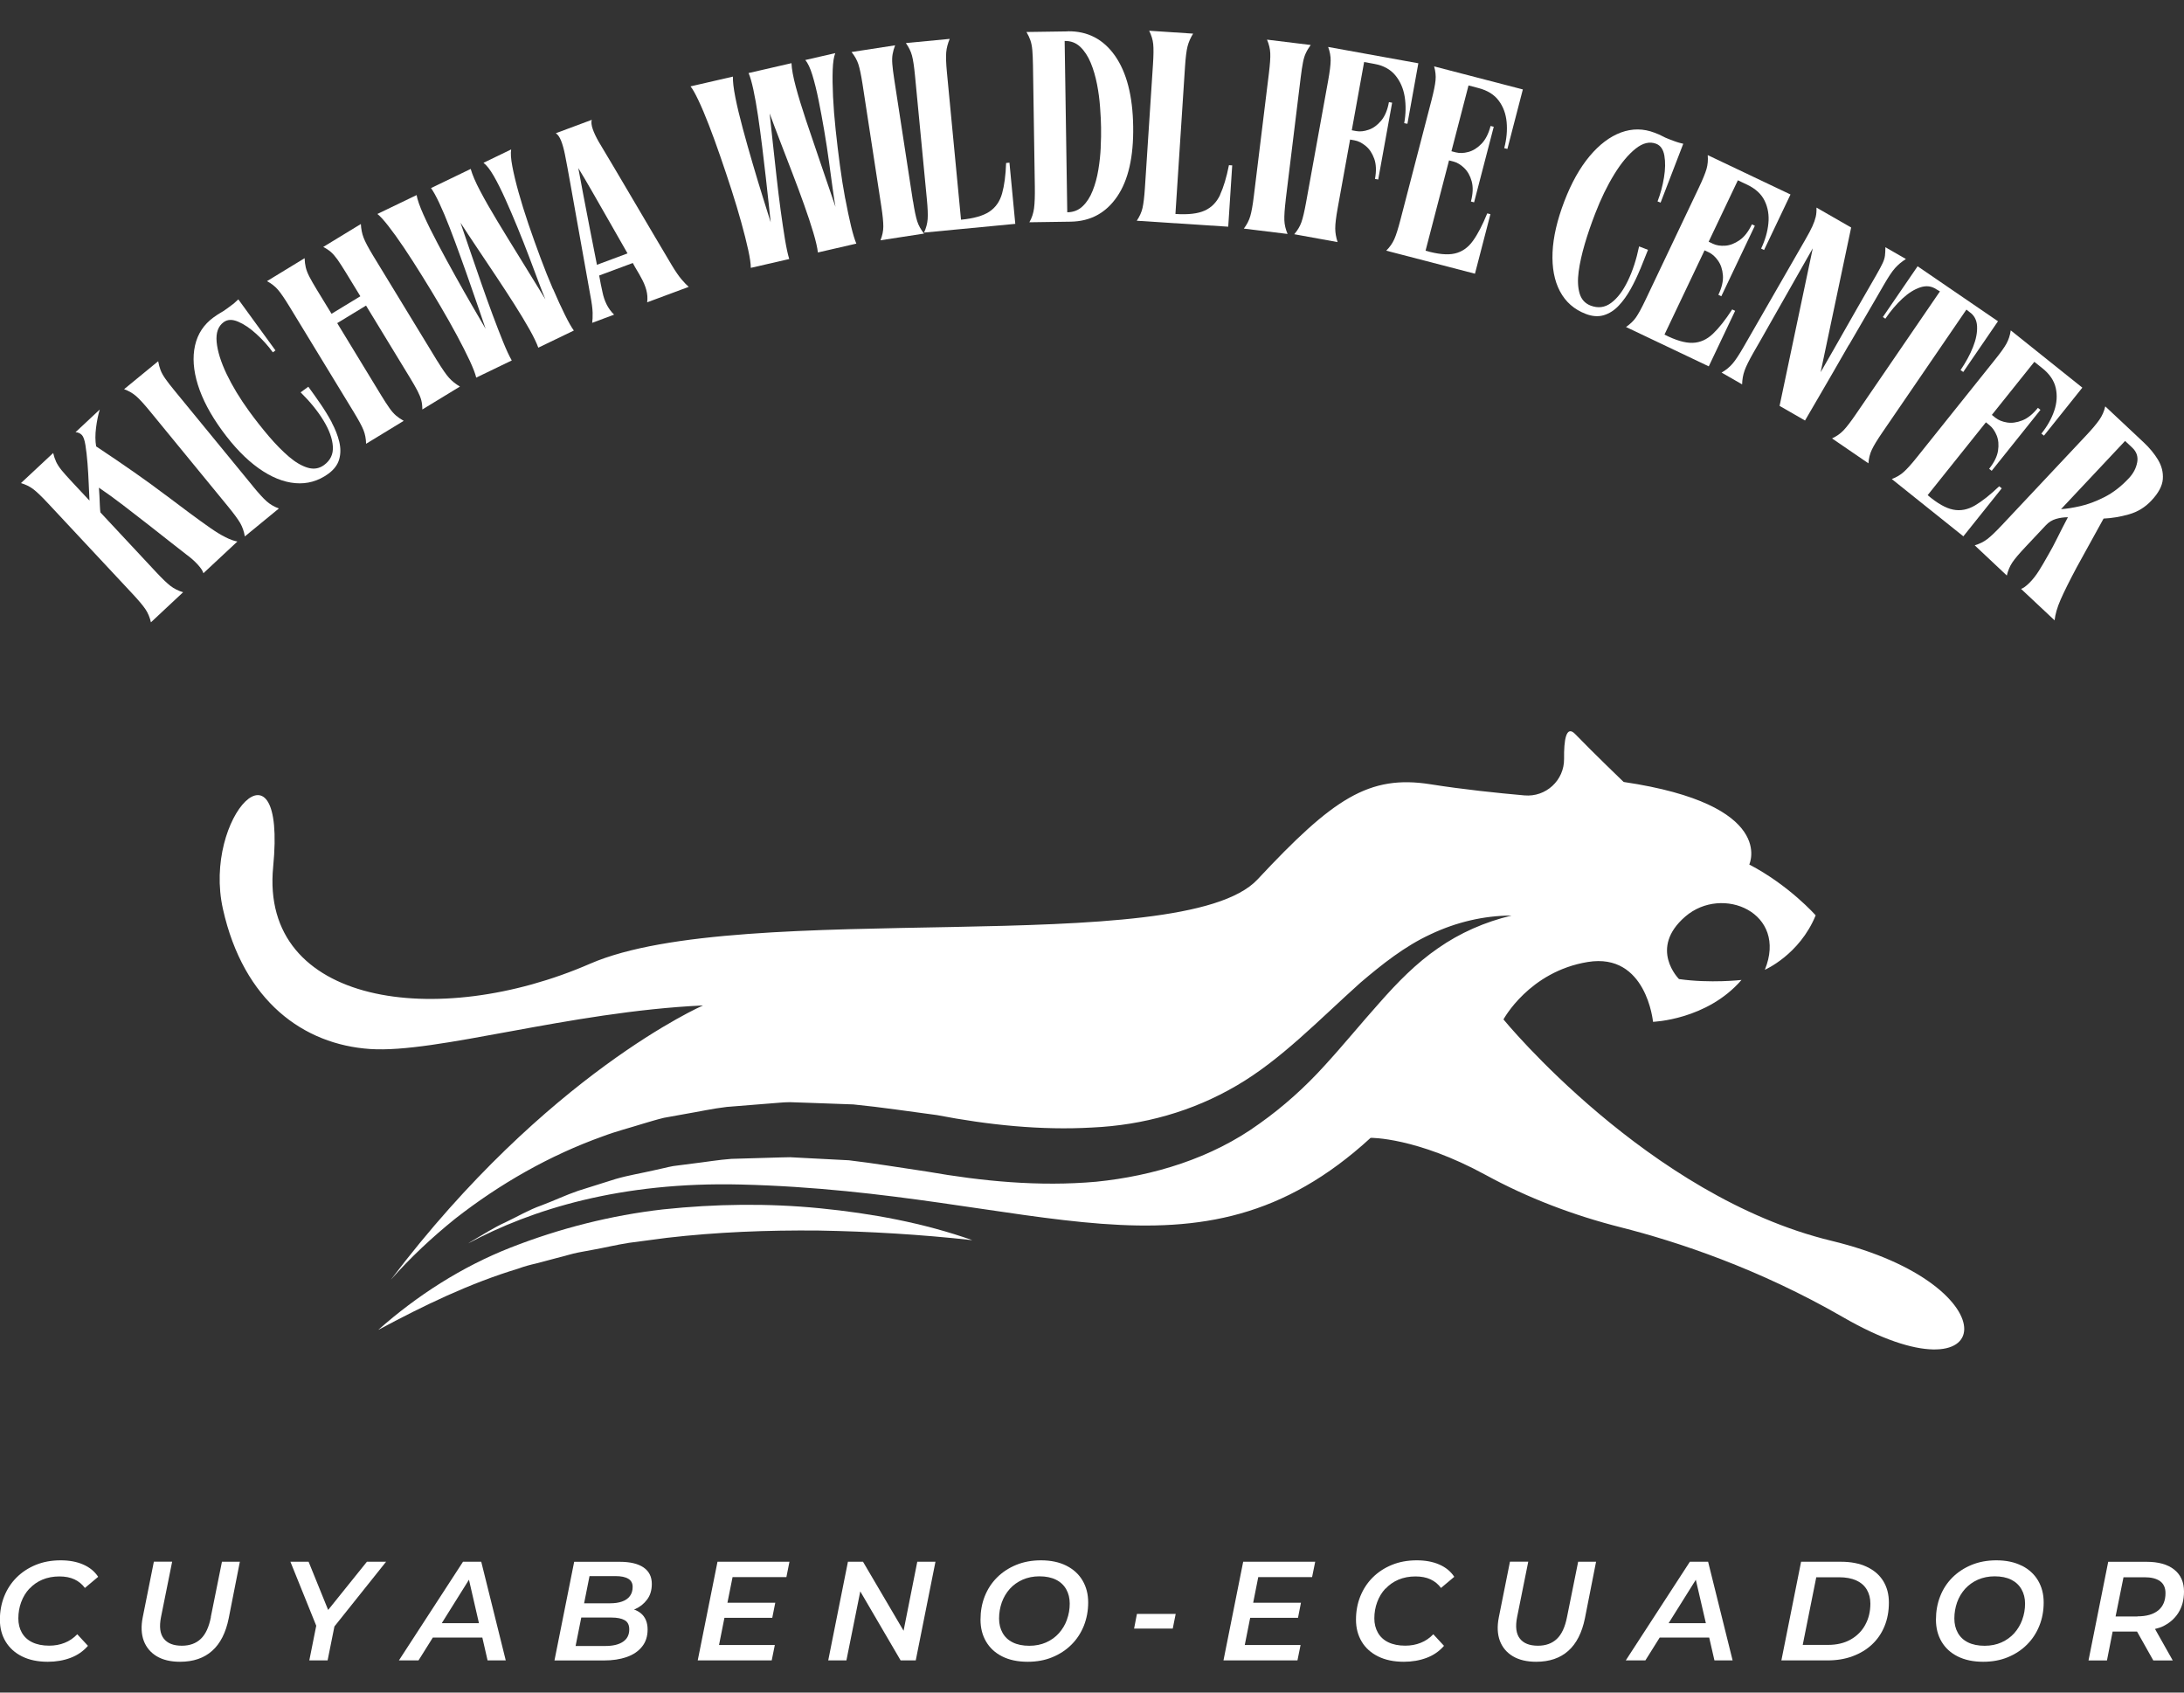 <?xml version="1.0" encoding="UTF-8"?>
<svg id="Layer_1" xmlns="http://www.w3.org/2000/svg" version="1.1" viewBox="0 0 400 310">
  <rect x="0" y="0" width="400" height="310" fill="#333333" stroke="none"/>
  <!-- Generator: Adobe Illustrator 29.0.1, SVG Export Plug-In . SVG Version: 2.1.0 Build 192)  -->
  <defs>
    <style>
      .st0 {
        fill: #fff;
      }
    </style>
  </defs>
  <g>
    <path class="st0" d="M335.4,227.25c-33.53-8.11-60.04-40.54-60.04-40.54,0,0,4.71-8.77,15.45-10.52,10.74-1.75,11.94,10.96,11.94,10.96,0,0,9.86-.33,16.21-7.67,0,0-5.7.66-11.45-.16,0,0-5.64-5.59,1.15-11.45,6.79-5.86,18.84-.71,14.57,9.75,0,0,6.35-2.74,9.31-9.97,0,0-4.82-5.48-12.16-9.31,0,0,5.15-10.95-23.01-15.12,0,0-5.48-5.26-8.87-8.77-1.69-1.74-2.08,1.17-2.04,4.54.04,3.94-3.34,7.04-7.26,6.69-4.87-.43-11.31-1.1-17.16-2.03-11.34-1.81-17.91,2.63-31.72,17.42-13.8,14.79-94.33,3.29-122.27,15.45-27.94,12.16-60.48,7.56-58.02-17.75,2.47-25.31-12.98-9.2-9.2,7.72,3.78,16.93,14.79,24.82,26.95,25.64,12.16.82,36.33-6.83,60.98-7.98,0,0-28.57,12.45-57.18,50.24,3.59-4.07,7.58-7.79,11.8-11.19,8.15-6.37,17.28-11.6,27.06-15.09,2.43-.92,4.94-1.55,7.42-2.33,1.24-.37,2.49-.75,3.75-1.05l3.82-.69c2.55-.43,5.09-1,7.66-1.3l7.73-.62c1.29-.08,2.58-.25,3.87-.25l3.87.13,7.74.28c5.1.5,10.24,1.29,15.28,1.95,9.49,1.82,19.09,2.82,28.45,2.28,9.38-.43,18.38-2.94,26.46-7.68,8.12-4.73,15.02-11.99,22.71-18.88,3.93-3.34,8.08-6.65,12.83-8.84,4.71-2.23,9.79-3.42,14.8-3.42-4.89,1.17-9.45,3.18-13.44,5.97-4.02,2.76-7.47,6.29-10.76,10.03-3.33,3.72-6.55,7.68-10.08,11.53-3.5,3.86-7.48,7.46-11.87,10.57-8.77,6.38-19.5,9.6-29.93,10.65-10.5.93-20.88-.1-30.96-1.86-4.81-.7-9.52-1.51-14.31-2.07l-7.17-.37-3.59-.19c-1.19,0-2.38.07-3.58.09l-7.17.21c-2.38.17-4.74.58-7.11.86l-3.56.46c-1.17.21-2.33.54-3.5.77-2.33.54-4.72.92-7.02,1.59l-6.89,2.17c-2.28.78-4.47,1.83-6.74,2.68-2.3.8-4.39,2.06-6.6,3.1-2.23,1.01-4.27,2.36-6.4,3.59-.14.08-.27.18-.4.26,11.63-6.23,27.94-11.32,49.91-10.78,54.23,1.31,83.49,20.71,115.37-8.55,0,0,8.35-.14,21.06,6.79,7.8,4.26,16.15,7.42,24.76,9.6,10.38,2.63,25.27,7.55,40.74,16.48,28.49,16.44,31.33-5.92-2.19-14.02Z"/>
    <path class="st0" d="M121.47,221.5c-9.55,1.09-18.97,3.48-27.93,6.99-8.98,3.52-17.18,8.81-24.27,15.09,8.39-4.5,16.75-8.54,25.66-11.23,1.08-.41,2.2-.7,3.34-.96l3.36-.89,3.35-.89c1.12-.28,2.27-.44,3.41-.67,2.28-.4,4.53-.96,6.81-1.31l6.89-.91c9.21-1.07,18.51-1.43,27.85-1.34,9.34.16,18.71.72,28.14,1.76-8.97-3.17-18.42-4.9-27.91-5.84-9.51-.94-19.14-.81-28.69.2Z"/>
  </g>
  <g>
    <path class="st0" d="M5.39,290.98c.65-.71,1.45-1.27,2.37-1.66.93-.39,1.97-.59,3.12-.59,1.07,0,1.99.18,2.76.54.77.36,1.41.89,1.91,1.57l2.43-2.04c-.64-.98-1.55-1.73-2.74-2.25-1.19-.52-2.56-.77-4.13-.77-1.69,0-3.21.28-4.57.84s-2.53,1.33-3.51,2.31c-.98.98-1.73,2.13-2.26,3.45-.52,1.32-.79,2.74-.79,4.27s.35,2.85,1.05,4.01,1.7,2.07,3.01,2.72c1.31.65,2.88.98,4.72.98,1.5,0,2.88-.24,4.14-.71,1.26-.47,2.34-1.21,3.21-2.21l-1.96-2.12c-.67.7-1.44,1.23-2.31,1.57-.87.35-1.81.52-2.83.52-1.22,0-2.25-.21-3.1-.62s-1.48-1-1.91-1.76c-.43-.76-.64-1.62-.64-2.61,0-1.05.17-2.04.52-2.98.34-.94.84-1.76,1.5-2.48Z"/>
    <path class="st0" d="M38.63,296.16c-.36,1.84-.98,3.18-1.86,4.01-.88.83-2.03,1.25-3.46,1.25-1.53,0-2.64-.43-3.32-1.31-.68-.87-.85-2.18-.5-3.94l2.04-10.14h-3.35l-2.04,10.19c-.33,1.65-.26,3.08.19,4.3.46,1.21,1.25,2.15,2.37,2.83,1.13.67,2.55,1.01,4.27,1.01,2.43,0,4.39-.67,5.88-2,1.5-1.33,2.51-3.33,3.04-5.97l2.04-10.35h-3.28l-2.04,10.12Z"/>
    <polygon class="st0" points="67.2 286.04 60.1 294.87 56.52 286.04 53.19 286.04 57.92 297.76 56.65 304.11 60 304.11 61.25 297.89 70.71 286.04 67.2 286.04"/>
    <path class="st0" d="M84.8,286.04l-11.74,18.07h3.59l2.62-4.18h9.07l.96,4.18h3.33l-4.49-18.07h-3.33ZM80.91,297.29l4.98-7.96,1.83,7.96h-6.81Z"/>
    <path class="st0" d="M118.52,292.96c.58-.77.86-1.73.86-2.86,0-1.32-.51-2.33-1.52-3.02-1.02-.69-2.47-1.03-4.36-1.03h-8.34l-3.61,18.07h9.06c1.58,0,2.97-.21,4.17-.63,1.2-.42,2.13-1.05,2.81-1.9.68-.84,1.02-1.89,1.02-3.15s-.42-2.3-1.26-2.98c-.36-.29-.78-.51-1.24-.68.06-.03.13-.03.19-.06.9-.39,1.64-.98,2.22-1.76ZM112.75,288.67c1,0,1.77.16,2.31.48s.81.82.81,1.51c0,.65-.17,1.21-.5,1.66s-.82.79-1.45,1.01-1.35.32-2.18.32h-4.76l.99-4.98h4.78ZM114.09,300.7c-.77.52-1.86.77-3.25.77h-5.42l1.04-5.21h5.54c1.03,0,1.83.16,2.4.48s.85.88.85,1.69c0,1-.39,1.76-1.16,2.27Z"/>
    <polygon class="st0" points="127.79 304.11 141.34 304.11 141.91 301.29 131.69 301.29 132.68 296.31 141.44 296.31 141.99 293.55 133.23 293.55 134.17 288.85 144.03 288.85 144.59 286.04 131.41 286.04 127.79 304.11"/>
    <polygon class="st0" points="165.49 298.68 158.06 286.04 155.3 286.04 151.69 304.11 155.02 304.11 157.56 291.47 164.95 304.11 167.72 304.11 171.33 286.04 168 286.04 165.49 298.68"/>
    <path class="st0" d="M195.3,286.76c-1.29-.65-2.84-.98-4.65-.98-1.67,0-3.18.28-4.54.84s-2.53,1.33-3.51,2.31c-.98.98-1.73,2.13-2.25,3.45s-.77,2.74-.77,4.27.34,2.85,1.02,4.01c.68,1.16,1.66,2.07,2.95,2.72s2.85.98,4.67.98c1.67,0,3.18-.28,4.53-.84,1.35-.56,2.52-1.33,3.5-2.31.98-.98,1.73-2.13,2.26-3.45.52-1.32.79-2.74.79-4.27s-.35-2.85-1.03-4.01-1.68-2.07-2.97-2.72ZM195.41,296.66c-.34.94-.84,1.76-1.48,2.48-.64.71-1.42,1.27-2.34,1.68-.91.4-1.93.61-3.07.61-1.2,0-2.22-.21-3.04-.62-.83-.41-1.45-1-1.87-1.76-.42-.76-.63-1.62-.63-2.61,0-1.03.17-2.02.5-2.96.34-.94.83-1.76,1.47-2.48.64-.71,1.43-1.27,2.35-1.68.92-.4,1.94-.61,3.06-.61,1.2,0,2.22.21,3.04.62.83.41,1.45,1,1.88,1.76.43.76.64,1.63.64,2.61,0,1.03-.17,2.02-.52,2.96Z"/>
    <polygon class="st0" points="207.71 298.28 214.79 298.28 215.33 295.59 208.23 295.59 207.71 298.28"/>
    <polygon class="st0" points="224.08 304.11 237.63 304.11 238.2 301.29 227.98 301.29 228.97 296.31 237.73 296.31 238.27 293.55 229.52 293.55 230.45 288.85 240.31 288.85 240.88 286.04 227.69 286.04 224.08 304.11"/>
    <path class="st0" d="M253.76,290.98c.65-.71,1.45-1.27,2.37-1.66.93-.39,1.97-.59,3.12-.59,1.07,0,1.99.18,2.76.54s1.41.89,1.91,1.57l2.43-2.04c-.64-.98-1.55-1.73-2.74-2.25-1.19-.52-2.56-.77-4.13-.77-1.69,0-3.21.28-4.57.84s-2.53,1.33-3.51,2.31c-.98.98-1.73,2.13-2.26,3.45-.53,1.32-.79,2.74-.79,4.27s.35,2.85,1.04,4.01,1.7,2.07,3.01,2.72,2.88.98,4.72.98c1.5,0,2.88-.24,4.14-.71,1.27-.47,2.34-1.21,3.21-2.21l-1.96-2.12c-.67.7-1.44,1.23-2.31,1.57-.87.35-1.81.52-2.83.52-1.22,0-2.25-.21-3.1-.62s-1.48-1-1.91-1.76c-.43-.76-.65-1.62-.65-2.61,0-1.05.17-2.04.52-2.98.34-.94.84-1.76,1.5-2.48Z"/>
    <path class="st0" d="M287,296.16c-.36,1.84-.98,3.18-1.86,4.01-.88.83-2.03,1.25-3.46,1.25-1.53,0-2.64-.43-3.32-1.31-.68-.87-.85-2.18-.5-3.94l2.04-10.14h-3.35l-2.04,10.19c-.33,1.65-.26,3.08.19,4.3.46,1.21,1.25,2.15,2.38,2.83,1.13.67,2.55,1.01,4.27,1.01,2.43,0,4.39-.67,5.88-2,1.5-1.33,2.51-3.33,3.05-5.97l2.04-10.35h-3.28l-2.04,10.12Z"/>
    <path class="st0" d="M309.5,286.04l-11.74,18.07h3.59l2.62-4.18h9.07l.96,4.18h3.33l-4.49-18.07h-3.33ZM305.61,297.29l4.98-7.95,1.84,7.95h-6.81Z"/>
    <path class="st0" d="M341.89,286.96c-1.31-.61-2.88-.92-4.72-.92h-7.3l-3.61,18.07h8.44c1.69,0,3.22-.25,4.59-.76,1.38-.51,2.56-1.22,3.55-2.14.99-.92,1.76-2.03,2.3-3.34.54-1.31.81-2.76.81-4.36,0-1.51-.35-2.83-1.04-3.95-.7-1.12-1.7-1.98-3.01-2.59ZM341.63,297.58c-.62,1.14-1.51,2.04-2.67,2.7-1.16.66-2.55.99-4.17.99h-4.62l2.48-12.39h4.15c1.27,0,2.34.2,3.19.59.85.39,1.49.95,1.92,1.68s.65,1.58.65,2.55c0,1.45-.31,2.74-.93,3.87Z"/>
    <path class="st0" d="M370.27,286.76c-1.29-.65-2.84-.98-4.64-.98-1.67,0-3.18.28-4.54.84s-2.53,1.33-3.51,2.31c-.98.98-1.73,2.13-2.24,3.45-.52,1.32-.77,2.74-.77,4.27s.34,2.85,1.02,4.01,1.66,2.07,2.96,2.72,2.85.98,4.67.98c1.67,0,3.18-.28,4.53-.84s2.52-1.33,3.5-2.31,1.73-2.13,2.26-3.45.79-2.74.79-4.27-.35-2.85-1.03-4.01c-.69-1.16-1.68-2.07-2.97-2.72ZM370.38,296.66c-.35.94-.84,1.76-1.48,2.48-.65.71-1.42,1.27-2.34,1.68-.91.4-1.93.61-3.07.61-1.2,0-2.22-.21-3.05-.62-.83-.41-1.45-1-1.87-1.76-.42-.76-.63-1.62-.63-2.61,0-1.03.17-2.02.5-2.96s.83-1.76,1.47-2.48c.65-.71,1.43-1.27,2.35-1.68.92-.4,1.94-.61,3.06-.61,1.2,0,2.22.21,3.04.62s1.45,1,1.88,1.76c.43.76.65,1.63.65,2.61,0,1.03-.17,2.02-.52,2.96Z"/>
    <path class="st0" d="M398.96,295.4c.7-1.09,1.04-2.4,1.04-3.91,0-1.72-.6-3.06-1.79-4.01-1.2-.96-2.89-1.43-5.07-1.43h-7.02l-3.61,18.07h3.38l1.04-5.29h4.45s0,0,.02,0l2.98,5.29h3.56l-3.25-5.77c.44-.13.9-.23,1.29-.41,1.29-.59,2.28-1.44,2.98-2.53ZM391.48,296.06h-4.01l1.45-7.18h3.85c1.24,0,2.19.24,2.85.72.66.48.99,1.21.99,2.19,0,1.39-.45,2.45-1.34,3.17s-2.16,1.08-3.79,1.08Z"/>
  </g>
  <g>
    <path class="st0" d="M30.31,90.66c-3.37-2.56-7.6-5.52-12.7-8.9-.18-1.02-.18-2.16-.02-3.42.16-1.26.39-2.37.68-3.33l-4.44,4.15c.47.02.86.19,1.18.53.27.29.49.91.64,1.86.15.95.28,2.05.38,3.33.1,1.27.17,2.52.22,3.74.05,1.22.1,2.25.14,3.07l-3.3-3.53c-.77-.83-1.38-1.51-1.82-2.05-.44-.54-.77-1.06-.99-1.53-.22-.48-.4-1.01-.54-1.61l-5.9,5.51c.88.27,1.65.64,2.29,1.14.64.49,1.53,1.35,2.66,2.56l15.47,16.57c1.13,1.21,1.93,2.16,2.39,2.85.46.69.79,1.48.99,2.38l5.9-5.51c-.88-.26-1.65-.65-2.31-1.15-.65-.5-1.54-1.36-2.68-2.58l-10.16-10.89c-.04-.23-.07-.65-.1-1.24-.03-.59-.05-1.2-.08-1.84-.03-.63-.06-1.12-.09-1.45,1.36.92,2.83,1.98,4.42,3.2,1.59,1.22,3.15,2.43,4.69,3.63,1.53,1.2,2.9,2.28,4.12,3.24,1.21.96,2.13,1.67,2.74,2.14.85.62,1.56,1.25,2.14,1.89.58.64.92,1.16,1.02,1.57l6.23-5.81c-1.24-.21-2.9-1.04-4.99-2.5-2.09-1.46-4.81-3.47-8.18-6.03Z"/>
    <path class="st0" d="M46.35,89.09l-14.37-17.53c-.72-.87-1.28-1.6-1.68-2.17-.4-.57-.7-1.1-.89-1.59-.19-.49-.33-1.04-.44-1.64l-6.24,5.12c.87.32,1.6.75,2.21,1.28.61.53,1.44,1.44,2.49,2.72l14.37,17.53c1.05,1.29,1.78,2.28,2.2,3,.41.72.69,1.53.84,2.44l6.24-5.12c-.87-.32-1.61-.75-2.23-1.3-.62-.54-1.45-1.46-2.51-2.74Z"/>
    <path class="st0" d="M60.77,77.37c-.63-1.18-1.34-2.33-2.11-3.45-.77-1.12-1.5-2.15-2.19-3.09l-1.41,1.03c1.75,1.73,3.15,3.45,4.19,5.17,1.05,1.72,1.62,3.3,1.71,4.73.1,1.43-.45,2.57-1.63,3.43-.89.64-1.88.8-2.98.47-1.1-.33-2.25-1-3.44-2.02-1.19-1.02-2.41-2.26-3.66-3.72-1.24-1.46-2.45-2.99-3.62-4.6-1.7-2.34-3.07-4.61-4.13-6.82-1.05-2.21-1.66-4.16-1.82-5.85-.16-1.69.27-2.91,1.29-3.65.7-.51,1.58-.54,2.65-.08,1.07.45,2.18,1.2,3.32,2.24s2.16,2.16,3.03,3.37l.48-.35-6.8-9.35c-.34.33-.62.58-.83.76-.22.18-.62.48-1.22.91-.48.35-.89.62-1.21.79-.32.18-.76.46-1.29.85-1.77,1.29-2.9,3-3.38,5.14-.48,2.14-.31,4.54.52,7.2.83,2.66,2.3,5.44,4.41,8.34,2.17,2.98,4.4,5.29,6.7,6.93s4.54,2.55,6.73,2.74c2.19.19,4.2-.38,6.03-1.7,1.05-.76,1.72-1.65,2.01-2.66.29-1.01.29-2.09.01-3.24-.28-1.15-.74-2.32-1.37-3.5Z"/>
    <path class="st0" d="M80.14,66.2l-11.82-19.4c-.86-1.42-1.44-2.51-1.73-3.27-.29-.76-.45-1.59-.5-2.5l-6.89,4.2c.56.28,1.03.6,1.42.94s.78.81,1.19,1.37c.4.57.9,1.34,1.49,2.3l2.7,4.42-5.28,3.21-2.7-4.42c-.59-.97-1.04-1.76-1.36-2.38-.32-.62-.54-1.19-.66-1.7s-.19-1.07-.21-1.68l-6.89,4.2c.81.44,1.48.96,2.01,1.58.53.61,1.22,1.63,2.09,3.05l11.82,19.4c.86,1.42,1.45,2.5,1.75,3.25.3.75.46,1.59.48,2.51l6.89-4.2c-.53-.3-1-.62-1.4-.96s-.81-.8-1.22-1.39c-.41-.58-.91-1.34-1.48-2.28l-8.08-13.27,5.28-3.21,8.08,13.27c.57.94,1.02,1.72,1.35,2.36.33.64.56,1.21.69,1.71s.19,1.07.19,1.69l6.89-4.2c-.78-.46-1.45-.99-1.99-1.59-.54-.6-1.24-1.61-2.11-3.03Z"/>
    <path class="st0" d="M101.29,52.97c-.77-1.78-1.54-3.7-2.3-5.75-.76-2.05-1.5-4.1-2.2-6.16-.7-2.06-1.3-4-1.81-5.82-.51-1.82-.89-3.41-1.15-4.79-.26-1.37-.33-2.4-.21-3.08l-5.07,2.45c.57.42,1.2,1.23,1.88,2.41s1.39,2.6,2.13,4.25c.74,1.65,1.49,3.39,2.23,5.2.75,1.82,1.45,3.6,2.11,5.34.66,1.75,1.24,3.31,1.76,4.68.52,1.38.92,2.41,1.23,3.12-1.57-2.56-3.1-5.06-4.61-7.49-1.5-2.43-2.89-4.68-4.15-6.77-1.26-2.08-2.33-3.95-3.19-5.59-.87-1.64-1.44-2.99-1.73-4.03l-7.27,3.51c.42.57.93,1.49,1.53,2.77.6,1.28,1.23,2.77,1.89,4.48.66,1.71,1.32,3.48,1.98,5.32.67,1.84,1.3,3.63,1.91,5.39.61,1.76,1.14,3.31,1.62,4.67.47,1.36.83,2.4,1.07,3.14-.64-1.09-1.45-2.49-2.44-4.19-.99-1.7-2.03-3.54-3.14-5.54-1.11-1.99-2.18-3.96-3.2-5.89-1.03-1.94-1.89-3.69-2.59-5.25s-1.12-2.77-1.27-3.62l-7.18,3.46c.47.36,1.14,1.09,2,2.19.86,1.1,1.81,2.42,2.86,3.98,1.05,1.56,2.14,3.26,3.29,5.11,1.15,1.84,2.28,3.7,3.38,5.58,1.11,1.88,2.12,3.68,3.04,5.39.92,1.71,1.7,3.25,2.33,4.6.63,1.35,1.03,2.4,1.2,3.12l6.51-3.14c-.45-.78-.98-1.91-1.58-3.39s-1.25-3.15-1.94-5.01c-.69-1.86-1.39-3.8-2.09-5.82-.7-2.02-1.38-3.98-2.03-5.88-.66-1.9-1.24-3.61-1.75-5.13.87,1.35,1.87,2.86,2.99,4.53s2.28,3.4,3.47,5.19c1.19,1.78,2.32,3.52,3.39,5.2,1.07,1.68,1.99,3.21,2.78,4.61s1.32,2.52,1.62,3.36l6.51-3.14c-.44-.6-.99-1.57-1.65-2.91-.67-1.34-1.38-2.9-2.15-4.69Z"/>
    <path class="st0" d="M124.85,51.2c-.5-.58-1.12-1.47-1.85-2.69-1.05-1.77-2.19-3.7-3.42-5.77-1.23-2.08-2.46-4.16-3.69-6.26-1.22-2.09-2.38-4.06-3.47-5.88-1.09-1.83-2.01-3.36-2.75-4.61-.5-.87-.87-1.66-1.11-2.35-.24-.69-.3-1.25-.18-1.69l-6.58,2.45c.38.25.7.71.97,1.39.27.68.5,1.52.7,2.51.28,1.42.61,3.18.98,5.27.37,2.09.77,4.33,1.2,6.73.43,2.39.86,4.77,1.28,7.15.42,2.37.82,4.58,1.18,6.6.27,1.39.41,2.46.43,3.22.01.75-.01,1.38-.08,1.86l4.01-1.5c-.55-.54-1.01-1.16-1.36-1.86-.35-.7-.6-1.45-.76-2.24-.11-.49-.22-.99-.32-1.5-.1-.51-.2-1.03-.29-1.57l6.16-2.29c.25.48.51.94.78,1.38.27.45.53.89.76,1.34.4.7.71,1.43.92,2.18.21.76.27,1.52.17,2.3l7.61-2.83c-.37-.32-.8-.77-1.3-1.35ZM109.33,48.5c-.45-2.24-.88-4.46-1.31-6.66-.43-2.2-.82-4.26-1.19-6.18-.36-1.92-.66-3.54-.91-4.87.71,1.15,1.55,2.58,2.52,4.27.97,1.7,2.01,3.51,3.12,5.45,1.11,1.94,2.23,3.91,3.37,5.9l-5.6,2.09Z"/>
    <path class="st0" d="M154.8,36.38c-.36-1.91-.68-3.95-.97-6.11-.29-2.16-.55-4.33-.78-6.49-.23-2.16-.39-4.19-.48-6.08-.09-1.89-.11-3.53-.06-4.92s.21-2.41.47-3.05l-5.49,1.26c.46.54.9,1.46,1.3,2.77.4,1.31.78,2.84,1.14,4.62.36,1.77.7,3.63,1.03,5.56.33,1.94.62,3.83.87,5.68.26,1.85.48,3.5.68,4.96.2,1.45.37,2.56.51,3.31-.96-2.85-1.91-5.62-2.84-8.32-.93-2.7-1.78-5.2-2.55-7.52-.77-2.31-1.4-4.36-1.88-6.16-.48-1.8-.75-3.24-.79-4.32l-7.86,1.81c.29.65.58,1.66.88,3.04.3,1.38.58,2.98.85,4.79s.52,3.69.76,5.63c.24,1.94.46,3.83.67,5.67.2,1.85.39,3.48.54,4.91.16,1.43.28,2.53.35,3.29-.38-1.21-.86-2.75-1.45-4.63-.59-1.88-1.2-3.91-1.84-6.09-.64-2.18-1.25-4.34-1.82-6.46-.57-2.12-1.03-4.02-1.36-5.69-.33-1.68-.48-2.95-.44-3.81l-7.77,1.79c.38.46.86,1.32,1.46,2.58.6,1.26,1.23,2.77,1.91,4.52.68,1.75,1.37,3.66,2.08,5.71s1.4,4.12,2.07,6.19c.67,2.08,1.26,4.06,1.78,5.93.52,1.88.94,3.54,1.26,5,.32,1.46.48,2.56.48,3.31l7.04-1.62c-.27-.86-.53-2.08-.79-3.65-.26-1.57-.52-3.35-.79-5.31-.27-1.97-.51-4.01-.75-6.14-.23-2.13-.46-4.19-.68-6.18-.22-2-.41-3.79-.58-5.39.55,1.51,1.19,3.2,1.91,5.08.72,1.88,1.47,3.82,2.24,5.82.77,2,1.49,3.94,2.16,5.82.67,1.87,1.23,3.58,1.69,5.11.46,1.53.73,2.74.84,3.64l7.04-1.62c-.29-.68-.62-1.75-.97-3.2-.35-1.45-.7-3.14-1.06-5.05Z"/>
    <path class="st0" d="M167.21,36.87l-3.44-22.4c-.17-1.12-.29-2.02-.34-2.72-.06-.7-.04-1.31.05-1.82.09-.52.24-1.06.46-1.63l-7.98,1.23c.58.72,1,1.46,1.25,2.23.25.77.5,1.97.76,3.62l3.44,22.4c.25,1.64.37,2.87.37,3.7,0,.83-.18,1.67-.52,2.53l7.98-1.23c-.58-.72-1-1.47-1.25-2.25-.25-.78-.51-2-.76-3.64Z"/>
    <path class="st0" d="M184.27,29.84c-.08,2.28-.33,4.14-.74,5.6-.41,1.46-1.19,2.57-2.33,3.33-1.15.76-2.88,1.25-5.19,1.47l-2.58-26.97c-.16-1.65-.2-2.89-.13-3.69.07-.81.29-1.63.64-2.46l-8.03.77c.54.75.91,1.51,1.12,2.29.21.78.39,2,.55,3.65l2.17,22.61c.16,1.65.21,2.88.15,3.69-.06.81-.28,1.63-.66,2.47l16.71-1.6-1.07-11.21-.59.06Z"/>
    <path class="st0" d="M195.57,5.75l-7.57.11c.31.53.55,1.04.72,1.53.17.49.29,1.1.35,1.81.06.71.1,1.63.12,2.76l.34,22.26c.02,1.66-.02,2.96-.14,3.89-.12.93-.4,1.8-.86,2.6l7.57-.11c3.62-.06,6.45-1.59,8.5-4.59,2.05-3,3.03-7.29,2.94-12.87-.08-5.58-1.2-9.89-3.33-12.93-2.14-3.04-5.02-4.53-8.64-4.48ZM201.6,26.98c-.06,1.36-.21,2.74-.44,4.12-.23,1.38-.57,2.66-1.04,3.83-.46,1.17-1.07,2.12-1.83,2.84-.75.73-1.7,1.1-2.82,1.11l-.48-31.38c1.13-.02,2.08.34,2.86,1.08.77.74,1.41,1.71,1.91,2.91.5,1.2.88,2.52,1.16,3.94s.46,2.83.56,4.23c.1,1.39.17,2.62.18,3.68.02,1.06,0,2.28-.07,3.64Z"/>
    <path class="st0" d="M223.48,35.66c-.64,1.37-1.58,2.34-2.84,2.91-1.25.57-3.04.77-5.36.62l1.76-27.04c.11-1.66.26-2.88.46-3.66.2-.79.54-1.56,1.02-2.33l-8.05-.53c.41.83.66,1.64.74,2.44.08.8.07,2.03-.04,3.69l-1.48,22.67c-.11,1.66-.26,2.88-.44,3.67-.18.79-.54,1.56-1.05,2.33l16.75,1.09.73-11.23-.6-.04c-.44,2.24-.99,4.04-1.62,5.41Z"/>
    <path class="st0" d="M235.47,36.64l2.76-22.5c.14-1.12.27-2.02.41-2.71.13-.69.31-1.27.54-1.74.22-.48.52-.96.88-1.45l-8.01-.98c.37.85.56,1.67.6,2.48.04.81-.05,2.04-.25,3.68l-2.76,22.5c-.2,1.65-.42,2.87-.65,3.66-.23.79-.62,1.55-1.18,2.29l8.01.98c-.36-.85-.56-1.68-.59-2.51-.03-.82.05-2.06.25-3.71Z"/>
    <path class="st0" d="M254.38,18.71c-.26,1.44-.73,2.57-1.42,3.39-.69.82-1.45,1.38-2.28,1.66-.83.29-1.58.37-2.27.25l-.83-.15,2.26-12.5,1.86.34c1.67.3,2.95,1,3.85,2.09.9,1.09,1.47,2.4,1.72,3.93.24,1.53.22,3.14-.09,4.84l.59.11,2-11.08-16.52-2.99c.32.87.47,1.7.46,2.51-.01.81-.17,2.03-.46,3.66l-4.05,22.35c-.3,1.63-.58,2.83-.85,3.59-.27.76-.71,1.49-1.31,2.19l7.94,1.44c-.28-.86-.43-1.7-.43-2.51s.14-2.03.44-3.67l2.28-12.6.83.15c.69.12,1.36.47,2.04,1.03s1.19,1.34,1.55,2.33c.36.99.41,2.23.14,3.7l.59.11,2.55-14.07-.59-.11Z"/>
    <path class="st0" d="M262.92,14.7c-.07.8-.32,2.01-.73,3.62l-5.71,21.98c-.42,1.61-.79,2.78-1.12,3.52-.33.74-.82,1.43-1.47,2.09l16.25,4.22,2.83-10.9-.58-.15c-.86,2.11-1.73,3.79-2.62,5.03-.89,1.24-2,2.02-3.33,2.32-1.33.31-3.12.13-5.35-.51l4.3-16.54.82.21c.68.18,1.33.57,1.96,1.18.63.61,1.09,1.42,1.37,2.44.28,1.02.24,2.25-.14,3.7l.58.15,3.6-13.84-.58-.15c-.37,1.42-.93,2.51-1.67,3.27-.75.77-1.55,1.26-2.39,1.49-.85.23-1.61.25-2.29.08l-.82-.21,3.13-12.05,1.83.48c1.64.43,2.87,1.19,3.7,2.3s1.31,2.42,1.45,3.93c.14,1.51,0,3.1-.44,4.77l.58.15,2.83-10.9-16.25-4.22c.25.89.34,1.73.26,2.54Z"/>
    <path class="st0" d="M300.42,49.28c.52-1.26.99-2.43,1.41-3.52l-1.63-.63c-.5,2.41-1.19,4.52-2.07,6.33-.88,1.82-1.89,3.15-3.04,4.01-1.15.86-2.4,1.02-3.77.5-1.02-.39-1.7-1.14-2.02-2.24-.32-1.1-.38-2.43-.17-3.99.21-1.56.59-3.25,1.13-5.09s1.18-3.68,1.9-5.54c1.04-2.7,2.2-5.09,3.48-7.17,1.28-2.09,2.59-3.65,3.92-4.71s2.58-1.35,3.76-.9c.81.31,1.31,1.04,1.51,2.18s.18,2.48-.07,4c-.25,1.52-.64,2.98-1.18,4.38l.56.22,4.15-10.78c-.46-.11-.82-.2-1.09-.29-.27-.08-.74-.26-1.43-.52-.56-.21-1-.41-1.32-.59-.32-.18-.79-.39-1.41-.62-2.05-.79-4.1-.8-6.15-.05-2.05.76-3.97,2.21-5.76,4.35-1.79,2.14-3.33,4.89-4.61,8.23-1.32,3.44-2.05,6.57-2.17,9.38-.12,2.82.33,5.2,1.36,7.14,1.03,1.94,2.6,3.32,4.71,4.13,1.21.47,2.32.54,3.32.24,1.01-.31,1.92-.89,2.73-1.75.81-.86,1.54-1.88,2.19-3.05.65-1.17,1.23-2.39,1.75-3.65Z"/>
    <path class="st0" d="M317.24,56.69c-1.24,1.91-2.41,3.39-3.52,4.45-1.11,1.05-2.34,1.61-3.71,1.65-1.36.05-3.09-.45-5.16-1.51l7.34-15.43.77.36c.63.3,1.2.81,1.7,1.53.51.72.8,1.6.89,2.66.09,1.05-.19,2.25-.83,3.6l.54.26,6.14-12.91-.54-.26c-.63,1.32-1.38,2.29-2.26,2.9s-1.76.95-2.63,1.01c-.87.06-1.63-.06-2.26-.36l-.77-.37,5.35-11.25,1.71.81c1.53.73,2.6,1.71,3.2,2.96.6,1.24.83,2.62.68,4.13-.15,1.51-.59,3.05-1.33,4.61l.54.26,4.84-10.17-15.16-7.21c.08.92,0,1.77-.22,2.54-.23.78-.69,1.92-1.4,3.41l-9.75,20.51c-.71,1.5-1.3,2.58-1.76,3.25-.46.66-1.08,1.25-1.84,1.77l15.16,7.21,4.83-10.17-.54-.26Z"/>
    <path class="st0" d="M338.64,63.17c.98-1.7,1.91-3.3,2.79-4.8.88-1.5,1.65-2.81,2.28-3.92.64-1.11,1.07-1.86,1.31-2.27.83-1.44,1.51-2.47,2.07-3.09.55-.62,1.21-1.17,1.98-1.65l-3.76-2.16c0,.61-.03,1.12-.08,1.54-.05.41-.19.88-.43,1.39-.24.51-.64,1.26-1.2,2.24-.28.49-.72,1.25-1.32,2.29s-1.28,2.22-2.05,3.56-1.55,2.7-2.33,4.09c-.78,1.39-1.51,2.67-2.19,3.85-.68,1.18-1.43,2.49-2.26,3.93l5.59-26.5-6.35-3.65c.02.63-.02,1.19-.14,1.7-.12.51-.32,1.08-.61,1.72-.29.64-.72,1.45-1.28,2.42l-11.3,19.65c-.83,1.44-1.51,2.48-2.05,3.1-.54.63-1.2,1.17-2,1.63l3.76,2.16c.02-.91.17-1.75.45-2.53.27-.78.83-1.89,1.65-3.33.28-.49.74-1.29,1.38-2.4.64-1.11,1.36-2.38,2.16-3.81.81-1.43,1.64-2.9,2.5-4.4.86-1.5,1.65-2.88,2.36-4.16.71-1.27,1.53-2.7,2.44-4.29l-6.08,28.86,4.66,2.68c.93-1.61,1.78-3.08,2.57-4.41.79-1.33,1.65-2.82,2.59-4.46s1.9-3.31,2.88-5.01Z"/>
    <path class="st0" d="M360.69,57.13c.88.6,1.35,1.47,1.41,2.62.06,1.15-.19,2.42-.74,3.81-.55,1.39-1.32,2.8-2.29,4.23l.5.34,6.36-9.29-14.72-10.07-6.36,9.29.45.31c.97-1.42,2.01-2.65,3.11-3.67,1.1-1.02,2.19-1.71,3.29-2.07,1.09-.36,2.07-.24,2.95.36l.65.38-15.39,22.49c-.94,1.37-1.69,2.35-2.26,2.95-.57.6-1.27,1.09-2.11,1.49l6.66,4.56c.07-.92.27-1.75.63-2.5.35-.75.99-1.8,1.93-3.17l15.39-22.49.55.44Z"/>
    <path class="st0" d="M366.16,89.05c-1.64,1.58-3.13,2.75-4.45,3.53-1.32.77-2.65,1.03-3.99.76-1.34-.26-2.9-1.15-4.67-2.65l10.67-13.34.66.53c.54.44.98,1.06,1.31,1.87.33.81.41,1.74.25,2.79-.16,1.05-.7,2.15-1.63,3.32l.47.37,8.93-11.16-.47-.37c-.91,1.14-1.87,1.91-2.86,2.3-1,.39-1.93.52-2.79.38-.87-.14-1.57-.43-2.12-.86l-.66-.53,7.78-9.72,1.48,1.18c1.32,1.06,2.14,2.26,2.44,3.61.3,1.35.21,2.74-.28,4.18-.49,1.44-1.27,2.83-2.35,4.18l.47.37,7.03-8.79-13.11-10.49c-.13.91-.4,1.72-.79,2.43s-1.11,1.71-2.15,3l-14.19,17.74c-1.04,1.3-1.86,2.21-2.46,2.75-.6.54-1.33.98-2.2,1.31l13.11,10.49,7.03-8.79-.47-.37Z"/>
    <path class="st0" d="M395.25,84.22c-.68-1.12-1.55-2.18-2.62-3.18-.65-.61-1.41-1.32-2.27-2.13-.86-.81-1.71-1.61-2.56-2.4-.85-.79-1.58-1.49-2.22-2.08-.21.9-.57,1.73-1.1,2.48-.53.76-1.36,1.74-2.5,2.95l-15.31,16.3c-1.14,1.21-2.03,2.07-2.69,2.57-.65.5-1.42.88-2.31,1.15l5.88,5.53c.21-.9.54-1.69,1-2.38s1.26-1.63,2.4-2.84l3.75-3.99c.52-.56,1.13-.94,1.83-1.15.7-.21,1.43-.31,2.21-.32-.75,1.43-1.41,2.71-1.96,3.83-.55,1.12-1.1,2.14-1.63,3.05-.36.62-.68,1.18-.97,1.69-.29.5-.54.91-.74,1.22-.56.89-1.15,1.63-1.76,2.24-.62.61-1.12.97-1.52,1.1l6.14,5.76c.11-1.08.47-2.35,1.1-3.79.63-1.44,1.6-3.4,2.93-5.89.67-1.2,1.41-2.54,2.22-4.03.81-1.49,1.72-3.14,2.72-4.93,1.53-.07,3.08-.33,4.66-.78,1.58-.45,2.96-1.29,4.11-2.53,1.3-1.38,1.99-2.69,2.08-3.92.09-1.24-.2-2.41-.88-3.53ZM391.42,84.7c-.19,1.05-.7,2.01-1.51,2.88-1.43,1.53-2.93,2.68-4.49,3.47-1.56.79-3.04,1.34-4.42,1.65-1.39.31-2.56.5-3.52.55l11.73-12.49,1.31,1.23c.8.75,1.1,1.65.91,2.7Z"/>
  </g>
</svg>
